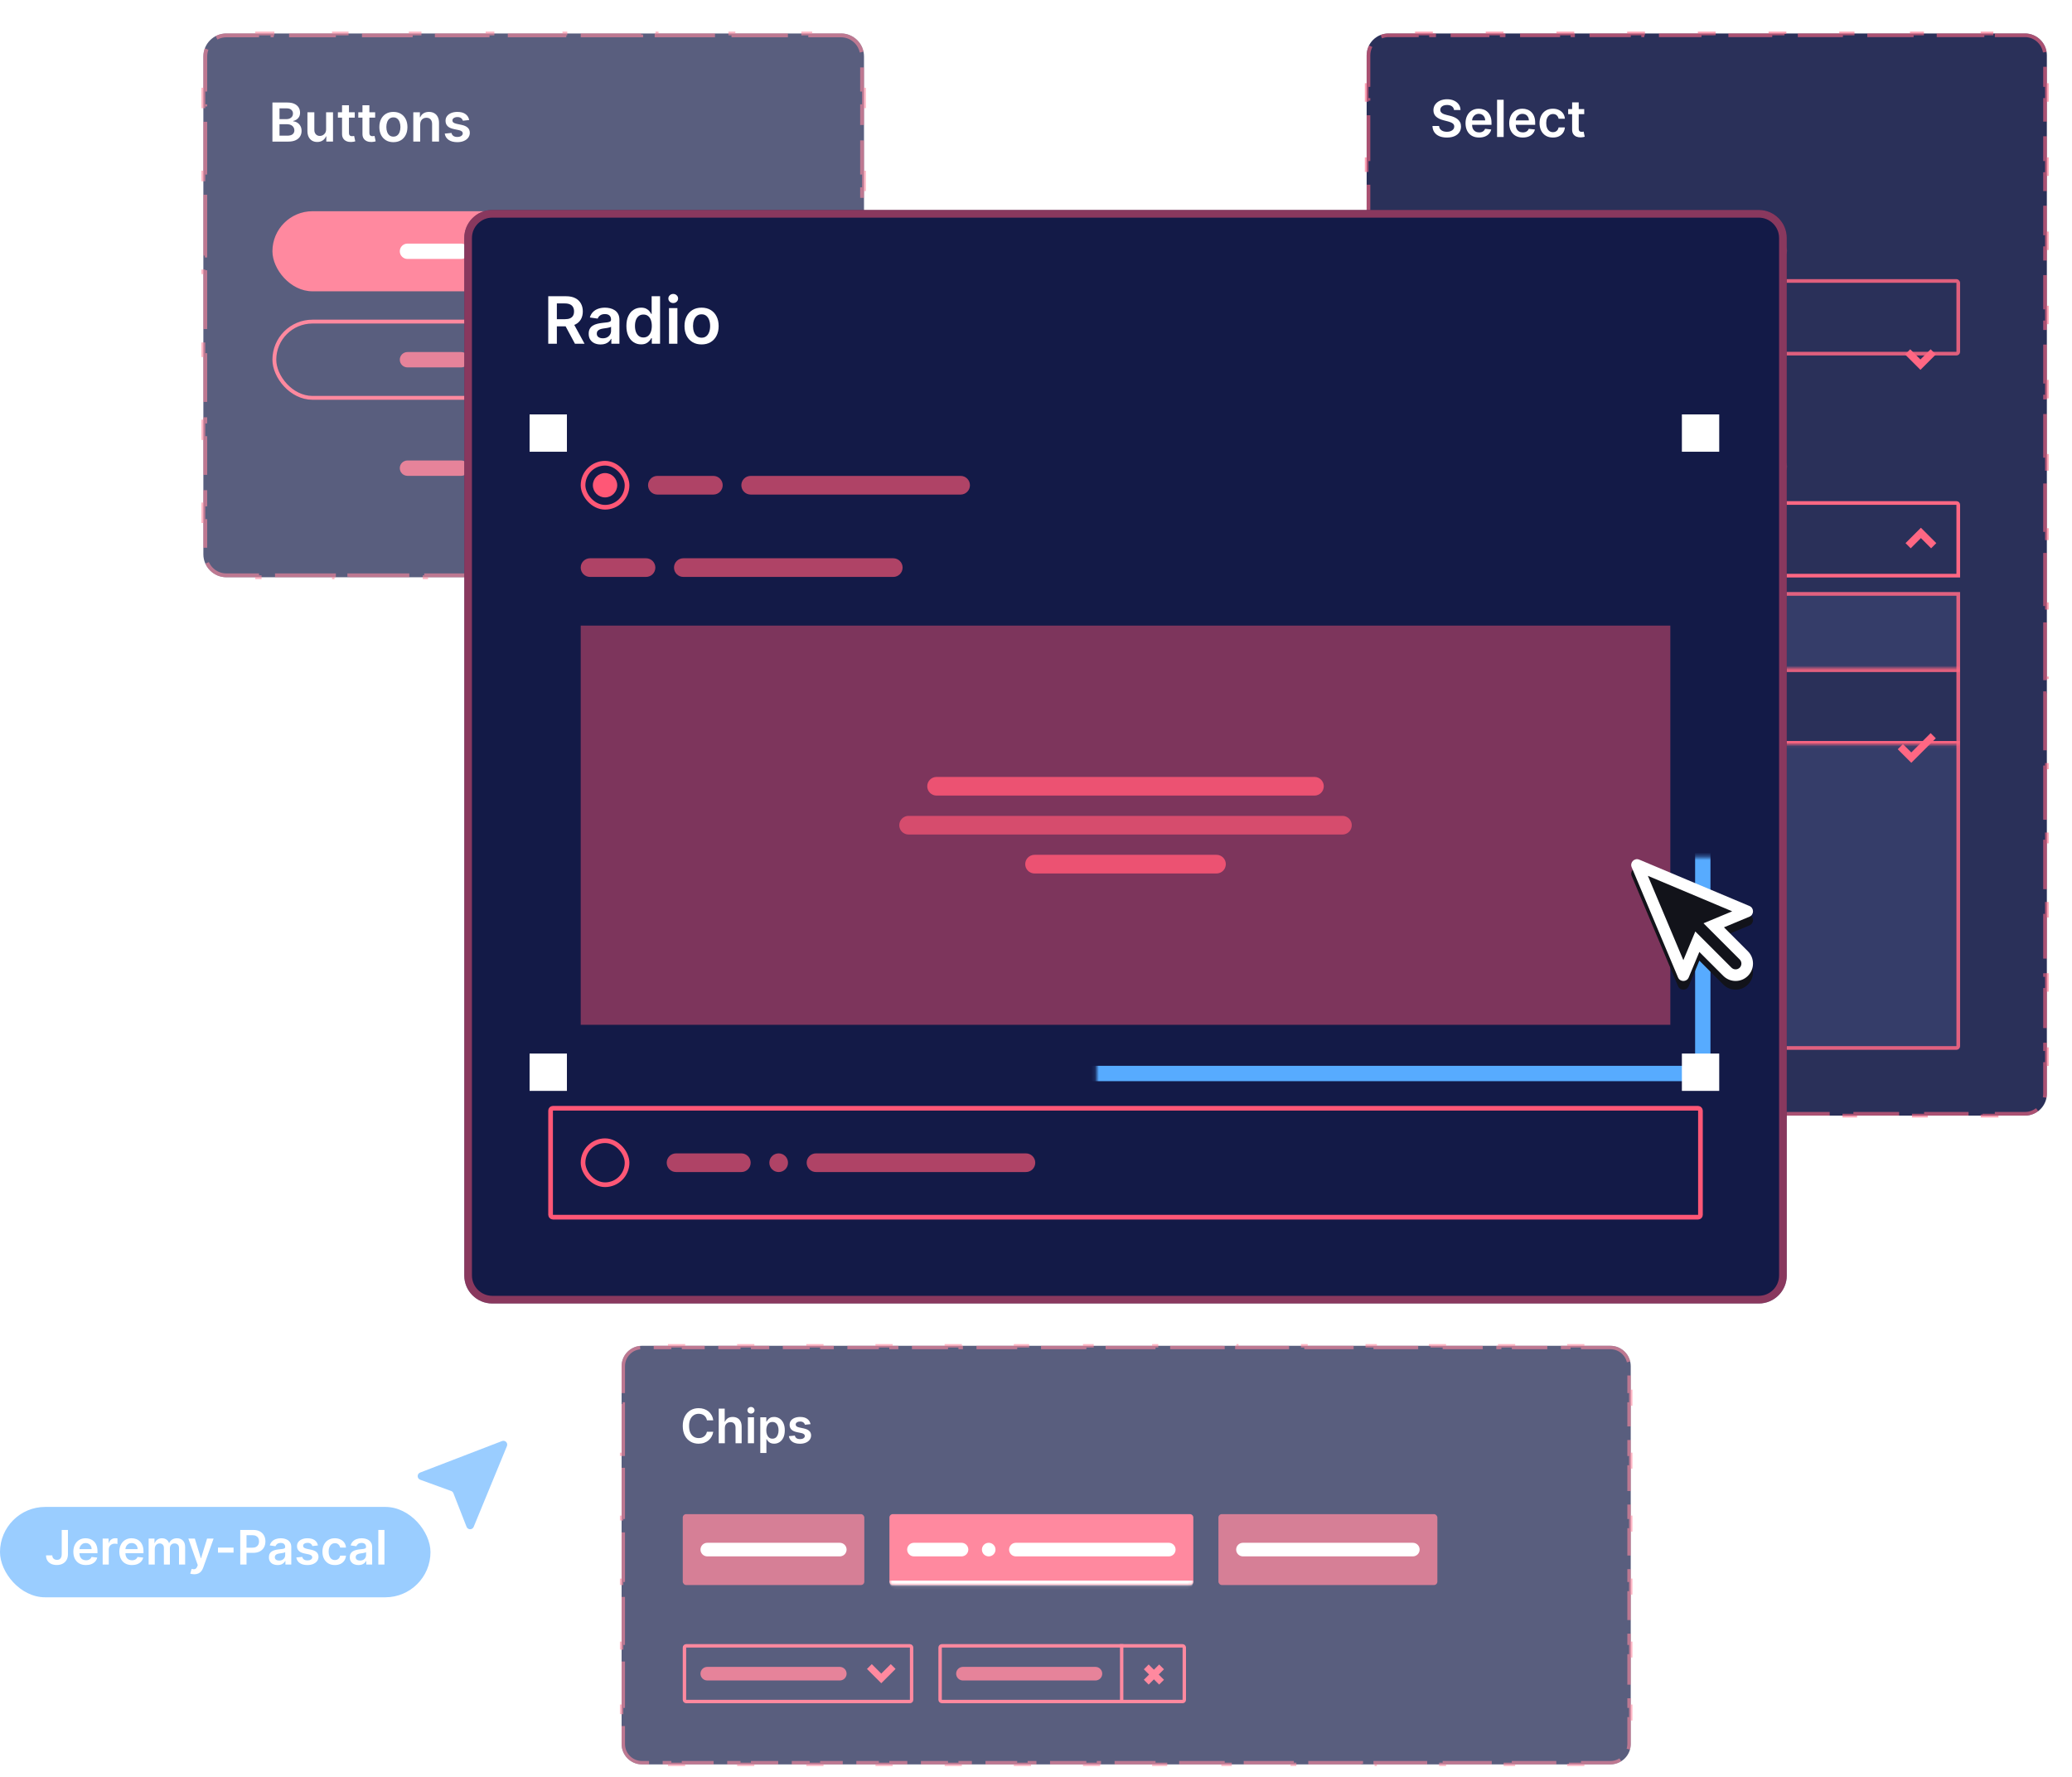<svg width="540" height="463" viewBox="0 0 540 463" fill="none" xmlns="http://www.w3.org/2000/svg">
<g opacity="0.9" filter="url(#filter0_f_1031_30769)">
<path d="M356.174 14.435C356.174 11.278 358.733 8.719 361.89 8.719H527.732C530.889 8.719 533.448 11.278 533.448 14.435V285.024C533.448 288.181 530.889 290.74 527.733 290.74H361.89C358.733 290.74 356.174 288.181 356.174 285.024V14.435Z" fill="#131A47"/>
<path d="M520.361 8.719V9.195H527.732C530.626 9.195 532.972 11.541 532.972 14.435V22.166H533.448V26.031H532.972V41.493H533.448V45.359H532.972V60.821H533.448V64.686H532.972V80.149H533.448V84.015H532.972V99.477H533.448V103.343H532.972V118.805H533.448V122.67H532.972V138.133H533.448V141.998H532.972V157.46H533.448V161.326H532.972V176.788H533.448V180.653H532.972V196.116H533.448V199.981H532.972V215.443H533.448V219.31H532.972V234.771H533.448V238.637H532.972V254.1H533.448V257.965H532.972V273.427H533.448V277.293H532.972V285.023C532.972 287.917 530.626 290.264 527.732 290.264H520.361V290.739H516.677V290.264H501.935V290.739H498.249V290.264H483.508V290.739H479.822V290.264H465.081V290.739H461.396V290.264H446.653V290.739H442.969V290.264H428.227V290.739H424.541V290.264H409.8V290.739H406.114V290.264H391.373V290.739H387.688V290.264H372.946V290.739H369.261V290.264H361.89C359.086 290.264 356.797 288.062 356.657 285.293L356.65 285.023V277.293H356.174V273.427H356.65V257.965H356.174V254.1H356.65V238.637H356.174V234.771H356.65V219.31H356.174V215.443H356.65V199.981H356.174V196.116H356.65V180.653H356.174V176.788H356.65V161.326H356.174V157.46H356.65V141.998H356.174V138.133H356.65V122.67H356.174V118.805H356.65V103.343H356.174V99.477H356.65V84.015H356.174V80.149H356.65V64.686H356.174V60.821H356.65V45.359H356.174V41.493H356.65V26.031H356.174V22.166H356.65V14.435C356.65 11.541 358.996 9.195 361.89 9.195H369.261V8.719H372.946V9.195H387.688V8.719H391.373V9.195H406.114V8.719H409.8V9.195H424.541V8.719H428.227V9.195H442.969V8.719H446.653V9.195H461.396V8.719H465.081V9.195H479.822V8.719H483.508V9.195H498.249V8.719H501.935V9.195H516.677V8.719H520.361Z" stroke="#FF5776" stroke-opacity="0.6" stroke-width="0.953" stroke-dasharray="15.24 3.81"/>
<path d="M412.876 28.427V29.753H408.694V28.427H412.876ZM409.727 26.684H411.441V33.513C411.441 33.744 411.476 33.92 411.545 34.044C411.618 34.164 411.713 34.246 411.83 34.29C411.946 34.334 412.076 34.356 412.218 34.356C412.325 34.356 412.423 34.348 412.512 34.333C412.603 34.317 412.673 34.303 412.72 34.29L413.009 35.63C412.917 35.662 412.786 35.697 412.616 35.734C412.449 35.772 412.243 35.794 412 35.801C411.571 35.813 411.184 35.749 410.84 35.606C410.496 35.461 410.223 35.237 410.02 34.934C409.822 34.631 409.724 34.252 409.727 33.797V26.684Z" fill="white"/>
<path d="M404.719 35.842C403.993 35.842 403.369 35.682 402.848 35.363C402.331 35.044 401.931 34.604 401.65 34.042C401.372 33.477 401.233 32.826 401.233 32.091C401.233 31.352 401.375 30.7 401.66 30.135C401.944 29.566 402.345 29.124 402.863 28.808C403.384 28.489 403.999 28.33 404.71 28.33C405.3 28.33 405.823 28.439 406.277 28.657C406.735 28.872 407.1 29.176 407.371 29.571C407.643 29.962 407.798 30.42 407.836 30.944H406.197C406.131 30.594 405.973 30.302 405.723 30.068C405.477 29.831 405.147 29.713 404.733 29.713C404.383 29.713 404.075 29.808 403.81 29.997C403.545 30.183 403.338 30.452 403.189 30.802C403.044 31.153 402.972 31.573 402.972 32.062C402.972 32.558 403.044 32.984 403.189 33.341C403.335 33.695 403.538 33.968 403.8 34.16C404.066 34.35 404.377 34.444 404.733 34.444C404.986 34.444 405.212 34.397 405.411 34.302C405.613 34.205 405.782 34.064 405.917 33.881C406.053 33.698 406.146 33.475 406.197 33.213H407.836C407.795 33.728 407.643 34.184 407.381 34.582C407.119 34.977 406.762 35.286 406.311 35.51C405.859 35.731 405.329 35.842 404.719 35.842Z" fill="white"/>
<path d="M396.861 35.842C396.132 35.842 395.502 35.69 394.972 35.387C394.444 35.081 394.039 34.648 393.754 34.089C393.47 33.527 393.328 32.866 393.328 32.105C393.328 31.357 393.47 30.7 393.754 30.135C394.042 29.566 394.443 29.124 394.957 28.808C395.472 28.489 396.077 28.33 396.771 28.33C397.22 28.33 397.643 28.403 398.041 28.548C398.442 28.69 398.795 28.911 399.101 29.211C399.411 29.511 399.654 29.893 399.831 30.357C400.008 30.818 400.096 31.367 400.096 32.005V32.531H394.133V31.375H398.453C398.449 31.047 398.378 30.755 398.24 30.499C398.101 30.24 397.906 30.037 397.657 29.888C397.411 29.74 397.123 29.666 396.795 29.666C396.445 29.666 396.137 29.751 395.871 29.921C395.606 30.089 395.399 30.31 395.251 30.584C395.106 30.856 395.032 31.154 395.028 31.48V32.488C395.028 32.911 395.106 33.275 395.26 33.578C395.415 33.878 395.631 34.108 395.909 34.269C396.187 34.427 396.512 34.506 396.885 34.506C397.134 34.506 397.36 34.471 397.562 34.402C397.764 34.329 397.94 34.223 398.088 34.084C398.236 33.946 398.348 33.773 398.424 33.568L400.025 33.748C399.924 34.171 399.731 34.541 399.447 34.856C399.166 35.169 398.806 35.412 398.367 35.586C397.929 35.756 397.426 35.842 396.861 35.842Z" fill="white"/>
<path d="M391.878 26V35.7H390.163V26H391.878Z" fill="white"/>
<path d="M385.478 35.842C384.748 35.842 384.118 35.69 383.588 35.387C383.06 35.081 382.655 34.648 382.371 34.089C382.086 33.527 381.944 32.866 381.944 32.105C381.944 31.357 382.086 30.7 382.371 30.135C382.658 29.566 383.059 29.124 383.574 28.808C384.088 28.489 384.693 28.33 385.388 28.33C385.836 28.33 386.259 28.403 386.657 28.548C387.058 28.69 387.411 28.911 387.718 29.211C388.027 29.511 388.27 29.893 388.447 30.357C388.624 30.818 388.712 31.367 388.712 32.005V32.531H382.749V31.375H387.069C387.066 31.047 386.995 30.755 386.856 30.499C386.717 30.24 386.523 30.037 386.273 29.888C386.027 29.74 385.74 29.666 385.411 29.666C385.061 29.666 384.753 29.751 384.488 29.921C384.222 30.089 384.016 30.31 383.867 30.584C383.722 30.856 383.648 31.154 383.645 31.48V32.488C383.645 32.911 383.722 33.275 383.877 33.578C384.031 33.878 384.248 34.108 384.526 34.269C384.803 34.427 385.129 34.506 385.501 34.506C385.751 34.506 385.976 34.471 386.178 34.402C386.381 34.329 386.556 34.223 386.704 34.084C386.853 33.946 386.965 33.773 387.04 33.568L388.641 33.748C388.54 34.171 388.348 34.541 388.063 34.856C387.782 35.169 387.422 35.412 386.984 35.586C386.545 35.756 386.043 35.842 385.478 35.842Z" fill="white"/>
<path d="M378.943 28.666C378.899 28.253 378.713 27.931 378.384 27.7C378.059 27.47 377.636 27.354 377.115 27.354C376.749 27.354 376.435 27.41 376.172 27.52C375.91 27.631 375.71 27.781 375.571 27.97C375.432 28.16 375.361 28.376 375.358 28.619C375.358 28.821 375.404 28.996 375.495 29.145C375.59 29.293 375.718 29.419 375.879 29.523C376.04 29.625 376.218 29.71 376.414 29.779C376.61 29.849 376.807 29.907 377.006 29.954L377.915 30.182C378.282 30.267 378.634 30.382 378.972 30.528C379.313 30.673 379.617 30.856 379.886 31.077C380.157 31.298 380.372 31.565 380.53 31.877C380.688 32.19 380.767 32.556 380.767 32.976C380.767 33.544 380.621 34.045 380.331 34.477C380.04 34.907 379.62 35.243 379.071 35.486C378.525 35.726 377.863 35.846 377.087 35.846C376.332 35.846 375.677 35.729 375.121 35.496C374.568 35.262 374.136 34.921 373.823 34.473C373.514 34.024 373.347 33.478 373.321 32.834H375.05C375.075 33.172 375.179 33.453 375.363 33.677C375.546 33.901 375.784 34.069 376.078 34.179C376.375 34.29 376.706 34.345 377.072 34.345C377.454 34.345 377.789 34.288 378.076 34.174C378.367 34.058 378.594 33.897 378.758 33.691C378.923 33.483 379.006 33.24 379.009 32.962C379.006 32.709 378.932 32.501 378.787 32.337C378.642 32.169 378.438 32.031 378.176 31.92C377.917 31.806 377.614 31.705 377.267 31.617L376.163 31.333C375.364 31.128 374.733 30.817 374.269 30.4C373.808 29.98 373.577 29.422 373.577 28.728C373.577 28.156 373.732 27.656 374.041 27.227C374.354 26.797 374.778 26.464 375.315 26.227C375.852 25.987 376.46 25.867 377.139 25.867C377.827 25.867 378.43 25.987 378.948 26.227C379.469 26.464 379.878 26.794 380.175 27.217C380.471 27.637 380.624 28.12 380.634 28.666H378.943Z" fill="white"/>
<g opacity="0.78">
<path d="M373.321 57.755C373.321 56.703 374.174 55.85 375.227 55.85H388.564C389.616 55.85 390.469 56.703 390.469 57.755C390.469 58.807 389.616 59.66 388.564 59.66H375.227C374.174 59.66 373.321 58.807 373.321 57.755Z" fill="#FF5776" fill-opacity="0.85"/>
<path d="M394.279 57.755C394.279 56.703 395.132 55.85 396.185 55.85H439.054C440.106 55.85 440.959 56.703 440.959 57.755C440.959 58.807 440.106 59.66 439.054 59.66H396.185C395.132 59.66 394.279 58.807 394.279 57.755Z" fill="#FF5776" fill-opacity="0.85"/>
<path opacity="0.8" d="M373.321 65.376C373.321 64.324 374.174 63.471 375.227 63.471H463.822C464.875 63.471 465.728 64.324 465.728 65.376C465.728 66.428 464.875 67.281 463.822 67.281H375.227C374.174 67.281 373.321 66.428 373.321 65.376Z" fill="#FF5776" fill-opacity="0.85"/>
</g>
<g clip-path="url(#clip0_1031_30769)">
<rect x="373.798" y="73.226" width="136.559" height="18.929" stroke="#FF5776" stroke-opacity="0.85" stroke-width="0.953"/>
<path d="M384.753 82.69C384.753 81.638 385.606 80.785 386.658 80.785H423.811C424.864 80.785 425.717 81.638 425.717 82.69C425.717 83.743 424.864 84.596 423.811 84.596H386.658C385.606 84.596 384.753 83.743 384.753 82.69Z" fill="#FF5776" fill-opacity="0.85"/>
</g>
<g opacity="0.78">
<path d="M373.321 113.96C373.321 112.908 374.174 112.055 375.227 112.055H388.564C389.616 112.055 390.469 112.908 390.469 113.96C390.469 115.012 389.616 115.865 388.564 115.865H375.227C374.174 115.865 373.321 115.012 373.321 113.96Z" fill="#FF5776" fill-opacity="0.85"/>
<path d="M394.279 113.96C394.279 112.908 395.132 112.055 396.185 112.055H439.054C440.106 112.055 440.959 112.908 440.959 113.96C440.959 115.012 440.106 115.865 439.054 115.865H396.185C395.132 115.865 394.279 115.012 394.279 113.96Z" fill="#FF5776" fill-opacity="0.85"/>
<path opacity="0.8" d="M373.321 121.581C373.321 120.529 374.174 119.676 375.227 119.676H463.822C464.875 119.676 465.728 120.529 465.728 121.581C465.728 122.633 464.875 123.486 463.822 123.486H375.227C374.174 123.486 373.321 122.633 373.321 121.581Z" fill="#FF5776" fill-opacity="0.85"/>
</g>
<g clip-path="url(#clip1_1031_30769)">
<path d="M374.274 131.088H509.881C510.144 131.088 510.357 131.301 510.357 131.564V150.017H373.798V131.564C373.798 131.301 374.011 131.088 374.274 131.088Z" stroke="#FF5776" stroke-width="0.953"/>
<path d="M378.292 140.552C378.292 139.5 379.145 138.646 380.197 138.646H417.35C418.403 138.646 419.256 139.5 419.256 140.552C419.256 141.604 418.403 142.457 417.35 142.457H380.197C379.145 142.457 378.292 141.604 378.292 140.552Z" fill="#FF5776" fill-opacity="0.85"/>
<path d="M496.616 141.545L500.624 137.537L504.632 141.545L503.284 142.893L500.624 140.232L497.963 142.893L496.616 141.545Z" fill="#FF5776"/>
<g clip-path="url(#clip2_1031_30769)">
<path d="M373.321 154.303H510.833V272.638C510.833 273.164 510.407 273.59 509.881 273.59H374.274C373.748 273.59 373.321 273.164 373.321 272.638V154.303Z" fill="#1F2859"/>
<path d="M378.292 164.243C378.292 163.191 379.145 162.338 380.197 162.338H417.35C418.403 162.338 419.256 163.191 419.256 164.243C419.256 165.295 418.403 166.148 417.35 166.148H380.197C379.145 166.148 378.292 165.295 378.292 164.243Z" fill="#FF5776" fill-opacity="0.85"/>
<path d="M420.912 164.243C420.912 163.191 421.765 162.338 422.817 162.338C423.87 162.338 424.723 163.191 424.723 164.243C424.723 165.295 423.87 166.148 422.817 166.148C421.765 166.148 420.912 165.295 420.912 164.243Z" fill="#FF5776" fill-opacity="0.85"/>
<mask id="path-26-inside-1_1031_30769" fill="white">
<path d="M373.321 174.184H510.833V194.065H373.321V174.184Z"/>
</mask>
<path d="M373.321 174.184H510.833V194.065H373.321V174.184Z" fill="#131A47"/>
<path d="M373.321 174.184V175.136H510.833V174.184V173.231H373.321V174.184ZM510.833 194.065V193.112H373.321V194.065V195.017H510.833V194.065Z" fill="#FF5776" mask="url(#path-26-inside-1_1031_30769)"/>
<path d="M378.292 184.124C378.292 182.545 379.572 181.266 381.15 181.266H402.108C403.686 181.266 404.966 182.545 404.966 184.124C404.966 185.702 403.686 186.981 402.108 186.981H381.15C379.572 186.981 378.292 185.702 378.292 184.124Z" fill="#FF5776" fill-opacity="0.85"/>
<path d="M406.623 184.124C406.623 183.072 407.476 182.219 408.528 182.219C409.581 182.219 410.434 183.072 410.434 184.124C410.434 185.176 409.581 186.029 408.528 186.029C407.476 186.029 406.623 185.176 406.623 184.124Z" fill="#FF5776" fill-opacity="0.85"/>
<path d="M378.292 204.005C378.292 202.953 379.145 202.1 380.197 202.1H392.582C393.634 202.1 394.487 202.953 394.487 204.005C394.487 205.057 393.634 205.91 392.582 205.91H380.197C379.145 205.91 378.292 205.057 378.292 204.005Z" fill="#FF5776" fill-opacity="0.85"/>
<path d="M396.144 204.005C396.144 202.953 396.997 202.1 398.049 202.1H400.907C401.959 202.1 402.812 202.953 402.812 204.005C402.812 205.057 401.959 205.91 400.907 205.91H398.049C396.997 205.91 396.144 205.057 396.144 204.005Z" fill="#FF5776" fill-opacity="0.85"/>
<path d="M404.469 204.005C404.469 202.953 405.322 202.1 406.374 202.1C407.426 202.1 408.279 202.953 408.279 204.005C408.279 205.057 407.426 205.91 406.374 205.91C405.322 205.91 404.469 205.057 404.469 204.005Z" fill="#FF5776" fill-opacity="0.85"/>
<path d="M378.292 223.888C378.292 222.835 379.145 221.982 380.197 221.982H392.582C393.634 221.982 394.487 222.835 394.487 223.888C394.487 224.94 393.634 225.793 392.582 225.793H380.197C379.145 225.793 378.292 224.94 378.292 223.888Z" fill="#FF5776" fill-opacity="0.85"/>
<path d="M396.144 223.888C396.144 222.835 396.997 221.982 398.049 221.982C399.101 221.982 399.954 222.835 399.954 223.888C399.954 224.94 399.101 225.793 398.049 225.793C396.997 225.793 396.144 224.94 396.144 223.888Z" fill="#FF5776" fill-opacity="0.85"/>
<path d="M378.292 243.769C378.292 242.716 379.145 241.863 380.197 241.863H392.582C393.634 241.863 394.487 242.716 394.487 243.769C394.487 244.821 393.634 245.674 392.582 245.674H380.197C379.145 245.674 378.292 244.821 378.292 243.769Z" fill="#FF5776" fill-opacity="0.85"/>
<path d="M396.144 243.769C396.144 242.716 396.997 241.863 398.049 241.863H400.907C401.959 241.863 402.812 242.716 402.812 243.769C402.812 244.821 401.959 245.674 400.907 245.674H398.049C396.997 245.674 396.144 244.821 396.144 243.769Z" fill="#FF5776" fill-opacity="0.85"/>
<path d="M404.469 243.769C404.469 242.716 405.322 241.863 406.374 241.863C407.426 241.863 408.279 242.716 408.279 243.769C408.279 244.821 407.426 245.674 406.374 245.674C405.322 245.674 404.469 244.821 404.469 243.769Z" fill="#FF5776" fill-opacity="0.85"/>
<path d="M378.292 263.649C378.292 262.597 379.145 261.744 380.197 261.744H398.298C399.35 261.744 400.203 262.597 400.203 263.649C400.203 264.702 399.35 265.555 398.298 265.555H380.197C379.145 265.555 378.292 264.702 378.292 263.649Z" fill="#FF5776" fill-opacity="0.85"/>
<path d="M401.859 263.649C401.859 262.597 402.712 261.744 403.765 261.744H406.623C407.675 261.744 408.528 262.597 408.528 263.649C408.528 264.702 407.675 265.555 406.623 265.555H403.765C402.712 265.555 401.859 264.702 401.859 263.649Z" fill="#FF5776" fill-opacity="0.85"/>
<path d="M410.185 263.649C410.185 262.597 411.038 261.744 412.09 261.744C413.142 261.744 413.995 262.597 413.995 263.649C413.995 264.702 413.142 265.555 412.09 265.555C411.038 265.555 410.185 264.702 410.185 263.649Z" fill="#FF5776" fill-opacity="0.85"/>
</g>
<path d="M510.357 154.779V272.638C510.357 272.901 510.144 273.114 509.881 273.114H374.274C374.011 273.114 373.798 272.901 373.798 272.638V154.779H510.357Z" stroke="#FF5776" stroke-opacity="0.85" stroke-width="0.953"/>
</g>
<path d="M504.507 192.404L498.118 198.794L494.586 195.262L495.934 193.915L498.117 196.099L503.16 191.057L504.507 192.404Z" fill="#FF5776"/>
<path d="M423.812 146.002L423.812 156.481L421.905 156.481L421.905 146.002L423.812 146.002Z" fill="#FF5776"/>
<path d="M504.507 92.375L500.499 96.383L496.491 92.375L497.839 91.027L500.499 93.688L503.16 91.027L504.507 92.375Z" fill="#FF5776"/>
</g>
<g opacity="0.7" filter="url(#filter1_f_1031_30769)">
<path d="M53 14.719C53 11.405 55.686 8.719 59 8.719H219.174C222.488 8.719 225.174 11.405 225.174 14.719V144.44C225.174 147.754 222.488 150.44 219.174 150.44H59C55.686 150.44 53 147.754 53 144.44V14.719Z" fill="#131A47"/>
<path d="M211.165 8.719V9.219H219.174C222.211 9.219 224.674 11.681 224.674 14.719V23.367H225.174V27.69H224.674V44.987H225.174V49.312H224.674V66.607H225.174V70.932H224.674V88.228H225.174V92.552H224.674V109.848H225.174V114.172H224.674V131.468H225.174V135.792H224.674V144.44C224.674 147.478 222.211 149.94 219.174 149.94H211.165V150.44H207.161V149.94H191.144V150.44H187.139V149.94H171.122V150.44H167.117V149.94H151.1V150.44H147.096V149.94H131.078V150.44H127.074V149.94H111.057V150.44H107.052V149.94H91.035V150.44H87.03V149.94H71.013V150.44H67.009V149.94H59C56.057 149.94 53.654 147.63 53.507 144.724L53.5 144.44V135.792H53V131.468H53.5V114.172H53V109.848H53.5V92.552H53V88.228H53.5V70.932H53V66.607H53.5V49.312H53V44.987H53.5V27.69H53V23.367H53.5V14.719C53.5 11.681 55.962 9.219 59 9.219H67.009V8.719H71.013V9.219H87.03V8.719H91.035V9.219H107.052V8.719H111.057V9.219H127.074V8.719H131.078V9.219H147.096V8.719H151.1V9.219H167.117V8.719H171.122V9.219H187.139V8.719H191.144V9.219H207.161V8.719H211.165Z" stroke="#FF5776" stroke-opacity="0.6" stroke-dasharray="16 4"/>
<path d="M122.279 31.282L120.638 31.461C120.592 31.295 120.511 31.139 120.395 30.994C120.282 30.848 120.129 30.73 119.937 30.641C119.745 30.551 119.51 30.506 119.231 30.506C118.857 30.506 118.542 30.588 118.287 30.75C118.035 30.912 117.91 31.123 117.914 31.381C117.91 31.604 117.992 31.784 118.157 31.923C118.326 32.062 118.605 32.177 118.993 32.266L120.295 32.545C121.018 32.7 121.555 32.947 121.906 33.285C122.261 33.624 122.44 34.066 122.443 34.613C122.44 35.093 122.299 35.518 122.02 35.886C121.745 36.25 121.362 36.535 120.872 36.741C120.381 36.946 119.818 37.049 119.182 37.049C118.247 37.049 117.495 36.853 116.924 36.462C116.354 36.068 116.015 35.519 115.905 34.817L117.66 34.648C117.74 34.992 117.909 35.253 118.167 35.428C118.426 35.604 118.762 35.692 119.177 35.692C119.604 35.692 119.947 35.604 120.206 35.428C120.468 35.253 120.598 35.035 120.598 34.777C120.598 34.558 120.514 34.378 120.345 34.235C120.179 34.093 119.921 33.983 119.569 33.907L118.267 33.633C117.534 33.481 116.992 33.224 116.641 32.863C116.29 32.498 116.116 32.038 116.119 31.481C116.116 31.01 116.243 30.602 116.502 30.258C116.764 29.91 117.127 29.641 117.591 29.452C118.058 29.26 118.597 29.164 119.206 29.164C120.101 29.164 120.806 29.355 121.319 29.736C121.836 30.117 122.156 30.632 122.279 31.282Z" fill="white"/>
<path d="M109.512 32.425V36.9H107.712V29.264H109.432V30.561H109.522C109.697 30.134 109.977 29.794 110.362 29.542C110.75 29.29 111.228 29.164 111.799 29.164C112.326 29.164 112.785 29.277 113.176 29.502C113.57 29.727 113.875 30.054 114.09 30.482C114.309 30.909 114.417 31.428 114.414 32.038V36.9H112.614V32.316C112.614 31.806 112.481 31.406 112.216 31.118C111.954 30.829 111.591 30.685 111.127 30.685C110.813 30.685 110.532 30.755 110.287 30.894C110.045 31.03 109.855 31.227 109.715 31.486C109.58 31.744 109.512 32.057 109.512 32.425Z" fill="white"/>
<path d="M102.525 37.049C101.78 37.049 101.133 36.885 100.586 36.557C100.04 36.229 99.615 35.77 99.314 35.18C99.015 34.59 98.866 33.9 98.866 33.111C98.866 32.323 99.015 31.632 99.314 31.038C99.615 30.445 100.04 29.984 100.586 29.656C101.133 29.328 101.78 29.164 102.525 29.164C103.271 29.164 103.917 29.328 104.464 29.656C105.011 29.984 105.434 30.445 105.732 31.038C106.034 31.632 106.184 32.323 106.184 33.111C106.184 33.9 106.034 34.59 105.732 35.18C105.434 35.77 105.011 36.229 104.464 36.557C103.917 36.885 103.271 37.049 102.525 37.049ZM102.535 35.607C102.94 35.607 103.278 35.496 103.549 35.274C103.821 35.049 104.023 34.747 104.156 34.369C104.292 33.992 104.36 33.571 104.36 33.106C104.36 32.639 104.292 32.217 104.156 31.839C104.023 31.458 103.821 31.154 103.549 30.929C103.278 30.704 102.94 30.591 102.535 30.591C102.121 30.591 101.776 30.704 101.501 30.929C101.229 31.154 101.026 31.458 100.89 31.839C100.757 32.217 100.691 32.639 100.691 33.106C100.691 33.571 100.757 33.992 100.89 34.369C101.026 34.747 101.229 35.049 101.501 35.274C101.776 35.496 102.121 35.607 102.535 35.607Z" fill="white"/>
<path d="M97.771 29.263V30.655H93.381V29.263H97.771ZM94.465 27.434H96.264V34.603C96.264 34.845 96.301 35.03 96.374 35.159C96.45 35.285 96.549 35.372 96.672 35.418C96.795 35.464 96.931 35.488 97.08 35.488C97.192 35.488 97.295 35.479 97.388 35.463C97.484 35.446 97.557 35.431 97.607 35.418L97.91 36.825C97.814 36.858 97.676 36.895 97.497 36.934C97.322 36.974 97.106 36.997 96.851 37.004C96.4 37.017 95.994 36.949 95.633 36.8C95.272 36.648 94.985 36.412 94.773 36.094C94.564 35.776 94.461 35.378 94.465 34.901V27.434Z" fill="white"/>
<path d="M92.452 29.263V30.655H88.062V29.263H92.452ZM89.146 27.434H90.946V34.603C90.946 34.845 90.983 35.03 91.055 35.159C91.132 35.285 91.231 35.372 91.354 35.418C91.476 35.464 91.612 35.488 91.761 35.488C91.874 35.488 91.977 35.479 92.07 35.463C92.166 35.446 92.239 35.431 92.288 35.418L92.592 36.825C92.496 36.858 92.358 36.895 92.179 36.934C92.003 36.974 91.788 36.997 91.533 37.004C91.082 37.017 90.676 36.949 90.315 36.8C89.953 36.648 89.667 36.412 89.454 36.094C89.246 35.776 89.143 35.378 89.146 34.901V27.434Z" fill="white"/>
<path d="M84.989 33.688V29.264H86.789V36.9H85.044V35.543H84.964C84.792 35.97 84.509 36.32 84.114 36.592C83.723 36.864 83.241 36.999 82.668 36.999C82.167 36.999 81.725 36.888 81.34 36.666C80.959 36.441 80.661 36.114 80.445 35.687C80.23 35.256 80.122 34.736 80.122 34.126V29.264H81.922V33.847C81.922 34.331 82.054 34.716 82.32 35.001C82.585 35.286 82.933 35.428 83.364 35.428C83.629 35.428 83.886 35.364 84.134 35.235C84.383 35.105 84.587 34.913 84.746 34.658C84.908 34.399 84.989 34.076 84.989 33.688Z" fill="white"/>
<path d="M71 36.901V26.719H74.898C75.633 26.719 76.245 26.835 76.732 27.067C77.223 27.296 77.589 27.609 77.831 28.006C78.076 28.404 78.199 28.855 78.199 29.359C78.199 29.773 78.119 30.128 77.96 30.423C77.801 30.714 77.587 30.951 77.319 31.134C77.05 31.316 76.751 31.447 76.419 31.526V31.626C76.78 31.646 77.127 31.757 77.458 31.959C77.793 32.158 78.066 32.439 78.278 32.804C78.49 33.169 78.597 33.609 78.597 34.126C78.597 34.653 78.469 35.127 78.214 35.548C77.959 35.966 77.574 36.296 77.06 36.538C76.547 36.78 75.9 36.901 75.121 36.901H71ZM72.844 35.359H74.828C75.498 35.359 75.98 35.232 76.275 34.977C76.573 34.718 76.722 34.387 76.722 33.982C76.722 33.681 76.648 33.409 76.499 33.167C76.349 32.922 76.137 32.729 75.862 32.59C75.587 32.448 75.259 32.376 74.878 32.376H72.844V35.359ZM72.844 31.049H74.669C74.987 31.049 75.274 30.991 75.529 30.875C75.784 30.756 75.985 30.588 76.131 30.373C76.28 30.154 76.354 29.896 76.354 29.597C76.354 29.203 76.215 28.878 75.937 28.623C75.662 28.368 75.252 28.24 74.709 28.24H72.844V31.049Z" fill="white"/>
<rect x="71" y="55.049" width="137.391" height="20.87" rx="10.435" fill="#FF5776"/>
<path d="M104.195 65.484C104.195 64.38 105.091 63.484 106.195 63.484H120.195C121.3 63.484 122.195 64.38 122.195 65.484C122.195 66.589 121.3 67.484 120.195 67.484H106.195C105.091 67.484 104.195 66.589 104.195 65.484Z" fill="white"/>
<path d="M126.195 65.484C126.195 64.38 127.091 63.484 128.195 63.484H173.195C174.3 63.484 175.195 64.38 175.195 65.484C175.195 66.589 174.3 67.484 173.195 67.484H128.195C127.091 67.484 126.195 66.589 126.195 65.484Z" fill="white"/>
<rect x="71.5" y="83.811" width="136.391" height="19.87" rx="9.935" stroke="#FF5776"/>
<path d="M104.195 93.746C104.195 92.641 105.091 91.746 106.195 91.746H120.195C121.3 91.746 122.195 92.641 122.195 93.746C122.195 94.851 121.3 95.746 120.195 95.746H106.195C105.091 95.746 104.195 94.851 104.195 93.746Z" fill="#FF5776" fill-opacity="0.85"/>
<path d="M126.195 93.746C126.195 92.641 127.091 91.746 128.195 91.746H173.195C174.3 91.746 175.195 92.641 175.195 93.746C175.195 94.851 174.3 95.746 173.195 95.746H128.195C127.091 95.746 126.195 94.851 126.195 93.746Z" fill="#FF5776" fill-opacity="0.85"/>
<path d="M104.195 122.006C104.195 120.901 105.091 120.006 106.195 120.006H120.195C121.3 120.006 122.195 120.901 122.195 122.006C122.195 123.11 121.3 124.006 120.195 124.006H106.195C105.091 124.006 104.195 123.11 104.195 122.006Z" fill="#FF5776" fill-opacity="0.85"/>
<path d="M126.195 122.006C126.195 120.901 127.091 120.006 128.195 120.006H173.195C174.3 120.006 175.195 120.901 175.195 122.006C175.195 123.11 174.3 124.006 173.195 124.006H128.195C127.091 124.006 126.195 123.11 126.195 122.006Z" fill="#FF5776" fill-opacity="0.85"/>
</g>
<g opacity="0.7" filter="url(#filter2_f_1031_30769)">
<path d="M162 356.044C162 353.109 164.379 350.73 167.313 350.73H419.687C422.621 350.73 425 353.109 425 356.044V454.504C425 457.439 422.621 459.817 419.687 459.817H167.313C164.379 459.817 162 457.439 162 454.504V356.044Z" fill="#131A47"/>
<path d="M412.477 350.73V351.173H419.687C422.376 351.173 424.558 353.354 424.558 356.044V362.607H425V365.89H424.558V379.018H425V382.3H424.558V395.428H425V398.71H424.558V411.838H425V415.12H424.558V428.248H425V431.53H424.558V444.658H425V447.94H424.558V454.504C424.558 457.194 422.376 459.375 419.687 459.375H412.477V459.817H408.871V459.375H394.449V459.817H390.844V459.375H376.423V459.817H372.817V459.375H358.396V459.817H354.791V459.375H340.369V459.817H336.764V459.375H322.343V459.817H318.737V459.375H304.316V459.817H300.711V459.375H286.289V459.817H282.684V459.375H268.263V459.817H264.657V459.375H250.236V459.817H246.631V459.375H232.209V459.817H228.604V459.375H214.183V459.817H210.577V459.375H196.156V459.817H192.551V459.375H178.129V459.817H174.523V459.375H167.313C164.624 459.375 162.442 457.194 162.442 454.504V447.94H162V444.658H162.442V431.53H162V428.248H162.442V415.12H162V411.838H162.442V398.71H162V395.428H162.442V382.3H162V379.018H162.442V365.89H162V362.607H162.442V356.044C162.442 353.354 164.624 351.173 167.313 351.173H174.523V350.73H178.129V351.173H192.551V350.73H196.156V351.173H210.577V350.73H214.183V351.173H228.604V350.73H232.209V351.173H246.631V350.73H250.236V351.173H264.657V350.73H268.263V351.173H282.684V350.73H286.289V351.173H300.711V350.73H304.316V351.173H318.737V350.73H322.343V351.173H336.764V350.73H340.369V351.173H354.791V350.73H358.396V351.173H372.817V350.73H376.423V351.173H390.844V350.73H394.449V351.173H408.871V350.73H412.477Z" stroke="#FF5776" stroke-opacity="0.6" stroke-width="0.886" stroke-dasharray="14.17 3.54"/>
<path d="M211.24 371.147L209.787 371.305C209.746 371.159 209.674 371.021 209.571 370.892C209.471 370.762 209.336 370.658 209.166 370.579C208.996 370.5 208.787 370.46 208.541 370.46C208.209 370.46 207.93 370.532 207.704 370.676C207.481 370.82 207.371 371.006 207.374 371.235C207.371 371.432 207.443 371.592 207.59 371.715C207.74 371.838 207.986 371.939 208.33 372.019L209.483 372.265C210.123 372.403 210.598 372.622 210.909 372.921C211.224 373.22 211.382 373.612 211.385 374.097C211.382 374.522 211.257 374.898 211.011 375.224C210.767 375.546 210.428 375.799 209.994 375.981C209.559 376.163 209.06 376.254 208.497 376.254C207.669 376.254 207.003 376.081 206.498 375.734C205.993 375.385 205.693 374.899 205.596 374.277L207.15 374.127C207.22 374.433 207.37 374.663 207.599 374.819C207.828 374.974 208.126 375.052 208.493 375.052C208.871 375.052 209.175 374.974 209.404 374.819C209.636 374.663 209.752 374.471 209.752 374.242C209.752 374.048 209.677 373.888 209.527 373.762C209.38 373.636 209.151 373.539 208.84 373.471L207.687 373.229C207.038 373.094 206.558 372.867 206.247 372.547C205.936 372.224 205.782 371.816 205.785 371.323C205.782 370.906 205.895 370.545 206.124 370.24C206.356 369.932 206.677 369.694 207.088 369.527C207.502 369.357 207.979 369.271 208.519 369.271C209.311 369.271 209.935 369.44 210.39 369.778C210.848 370.115 211.131 370.572 211.24 371.147Z" fill="white"/>
<path d="M198.146 378.658V369.36H199.714V370.478H199.806C199.888 370.313 200.004 370.139 200.154 369.954C200.304 369.766 200.506 369.606 200.762 369.474C201.017 369.339 201.343 369.271 201.739 369.271C202.261 369.271 202.732 369.405 203.152 369.672C203.575 369.936 203.909 370.328 204.156 370.848C204.405 371.364 204.53 371.998 204.53 372.749C204.53 373.492 204.408 374.123 204.165 374.642C203.921 375.162 203.589 375.558 203.17 375.831C202.75 376.104 202.275 376.241 201.743 376.241C201.356 376.241 201.034 376.176 200.779 376.047C200.524 375.918 200.318 375.762 200.163 375.58C200.01 375.395 199.891 375.221 199.806 375.056H199.74V378.658H198.146ZM199.709 372.741C199.709 373.178 199.771 373.561 199.894 373.89C200.02 374.218 200.201 374.475 200.436 374.66C200.673 374.842 200.961 374.933 201.299 374.933C201.651 374.933 201.946 374.839 202.184 374.651C202.421 374.461 202.6 374.201 202.721 373.872C202.844 373.54 202.906 373.163 202.906 372.741C202.906 372.321 202.845 371.948 202.725 371.622C202.605 371.297 202.426 371.041 202.188 370.856C201.95 370.671 201.654 370.579 201.299 370.579C200.958 370.579 200.669 370.669 200.431 370.848C200.194 371.027 200.013 371.278 199.89 371.6C199.77 371.923 199.709 372.303 199.709 372.741Z" fill="white"/>
<path d="M194.914 376.122V369.36H196.508V376.122H194.914ZM195.716 368.4C195.463 368.4 195.246 368.316 195.064 368.149C194.882 367.979 194.791 367.775 194.791 367.537C194.791 367.297 194.882 367.093 195.064 366.925C195.246 366.755 195.463 366.67 195.716 366.67C195.971 366.67 196.188 366.755 196.367 366.925C196.549 367.093 196.64 367.297 196.64 367.537C196.64 367.775 196.549 367.979 196.367 368.149C196.188 368.316 195.971 368.4 195.716 368.4Z" fill="white"/>
<path d="M188.905 372.159V376.122H187.312V367.105H188.87V370.509H188.949C189.108 370.127 189.353 369.826 189.684 369.606C190.019 369.383 190.445 369.271 190.961 369.271C191.431 369.271 191.84 369.37 192.189 369.566C192.539 369.763 192.809 370.051 192.999 370.429C193.193 370.808 193.29 371.27 193.29 371.816V376.122H191.696V372.063C191.696 371.608 191.579 371.254 191.344 371.002C191.112 370.746 190.787 370.619 190.367 370.619C190.085 370.619 189.833 370.68 189.61 370.804C189.389 370.924 189.216 371.098 189.09 371.327C188.967 371.556 188.905 371.834 188.905 372.159Z" fill="white"/>
<path d="M185.886 370.148H184.239C184.192 369.878 184.106 369.639 183.98 369.43C183.853 369.219 183.696 369.04 183.509 368.893C183.321 368.746 183.106 368.636 182.866 368.563C182.628 368.487 182.371 368.448 182.095 368.448C181.605 368.448 181.171 368.572 180.792 368.818C180.414 369.062 180.117 369.42 179.903 369.892C179.689 370.362 179.582 370.936 179.582 371.614C179.582 372.304 179.689 372.885 179.903 373.357C180.12 373.827 180.417 374.182 180.792 374.423C181.171 374.66 181.604 374.779 182.091 374.779C182.361 374.779 182.613 374.744 182.848 374.674C183.086 374.6 183.299 374.493 183.487 374.352C183.677 374.211 183.837 374.038 183.966 373.833C184.098 373.627 184.189 373.392 184.239 373.128L185.886 373.137C185.824 373.566 185.691 373.968 185.485 374.343C185.283 374.719 185.017 375.051 184.688 375.338C184.36 375.623 183.975 375.846 183.535 376.007C183.095 376.166 182.606 376.245 182.069 376.245C181.277 376.245 180.569 376.062 179.947 375.695C179.325 375.328 178.835 374.798 178.477 374.106C178.118 373.413 177.939 372.582 177.939 371.614C177.939 370.642 178.12 369.812 178.481 369.122C178.842 368.429 179.334 367.9 179.956 367.533C180.578 367.166 181.282 366.982 182.069 366.982C182.571 366.982 183.037 367.053 183.469 367.194C183.9 367.335 184.285 367.542 184.622 367.814C184.96 368.085 185.237 368.416 185.454 368.809C185.675 369.2 185.818 369.646 185.886 370.148Z" fill="white"/>
<rect x="177.939" y="394.598" width="47.318" height="18.48" rx="0.886" fill="#FF5776" fill-opacity="0.75"/>
<path d="M182.56 403.837C182.56 402.859 183.352 402.066 184.331 402.066H218.866C219.844 402.066 220.637 402.859 220.637 403.837C220.637 404.816 219.844 405.608 218.866 405.608H184.331C183.352 405.608 182.56 404.816 182.56 403.837Z" fill="white"/>
<mask id="path-70-inside-2_1031_30769" fill="white">
<path d="M231.803 395.483C231.803 394.994 232.199 394.598 232.688 394.598H310.114C310.603 394.598 310.999 394.994 310.999 395.483V412.193C310.999 412.682 310.603 413.078 310.114 413.078H232.688C232.199 413.078 231.803 412.682 231.803 412.193V395.483Z"/>
</mask>
<path d="M231.803 395.483C231.803 394.994 232.199 394.598 232.688 394.598H310.114C310.603 394.598 310.999 394.994 310.999 395.483V412.193C310.999 412.682 310.603 413.078 310.114 413.078H232.688C232.199 413.078 231.803 412.682 231.803 412.193V395.483Z" fill="#FF5776"/>
<path d="M231.803 394.598H310.999H231.803ZM310.999 412.193C310.999 413.32 310.086 414.233 308.959 414.233H233.843C232.716 414.233 231.803 413.32 231.803 412.193V411.923C231.803 411.923 232.199 411.923 232.688 411.923H310.114C310.603 411.923 310.999 411.923 310.999 411.923V412.193ZM231.803 413.078V394.598V413.078ZM310.999 394.598V413.078V394.598Z" fill="white" mask="url(#path-70-inside-2_1031_30769)"/>
<path d="M236.423 403.837C236.423 402.859 237.216 402.066 238.194 402.066H250.591C251.569 402.066 252.362 402.859 252.362 403.837C252.362 404.816 251.569 405.608 250.591 405.608H238.194C237.216 405.608 236.423 404.816 236.423 403.837Z" fill="white"/>
<path d="M255.904 403.837C255.904 402.859 256.697 402.066 257.675 402.066C258.653 402.066 259.446 402.859 259.446 403.837C259.446 404.816 258.653 405.608 257.675 405.608C256.697 405.608 255.904 404.816 255.904 403.837Z" fill="white"/>
<path d="M262.988 403.837C262.988 402.859 263.781 402.066 264.759 402.066H304.608C305.586 402.066 306.379 402.859 306.379 403.837C306.379 404.816 305.586 405.608 304.608 405.608H264.759C263.781 405.608 262.988 404.816 262.988 403.837Z" fill="white"/>
<rect x="317.544" y="394.598" width="57.058" height="18.48" rx="0.886" fill="#FF5776" fill-opacity="0.75"/>
<path d="M322.164 403.837C322.164 402.859 322.957 402.066 323.935 402.066H368.211C369.189 402.066 369.982 402.859 369.982 403.837C369.982 404.816 369.189 405.608 368.211 405.608H323.935C322.957 405.608 322.164 404.816 322.164 403.837Z" fill="white"/>
<rect x="178.382" y="428.921" width="59.197" height="14.515" rx="0.443" stroke="#FF5776" stroke-width="0.886"/>
<path d="M182.56 436.179C182.56 435.201 183.352 434.408 184.331 434.408H218.866C219.844 434.408 220.637 435.201 220.637 436.179C220.637 437.157 219.844 437.95 218.866 437.95H184.331C183.352 437.95 182.56 437.157 182.56 436.179Z" fill="#FF5776" fill-opacity="0.85"/>
<path d="M233.401 434.941L229.676 438.667L225.95 434.941L227.202 433.689L229.675 436.162L232.148 433.689L233.401 434.941Z" fill="#FF5776"/>
<g clip-path="url(#clip3_1031_30769)">
<path d="M249.187 436.179C249.187 435.201 249.979 434.408 250.958 434.408H285.493C286.471 434.408 287.264 435.201 287.264 436.179C287.264 437.157 286.471 437.95 285.493 437.95H250.958C249.979 437.95 249.187 437.157 249.187 436.179Z" fill="#FF5776" fill-opacity="0.85"/>
<path d="M292.769 428.479V443.879H291.884V428.479H292.769Z" fill="#FF5776"/>
<path d="M303.348 437.766L302.721 438.392L302.095 439.019L298.11 435.033L299.362 433.781L303.348 437.766Z" fill="#FF5776"/>
<path d="M299.362 439.019L298.736 438.392L298.109 437.766L302.095 433.781L303.347 435.033L299.362 439.019Z" fill="#FF5776"/>
</g>
<rect x="245.009" y="428.921" width="63.641" height="14.515" rx="0.443" stroke="#FF5776" stroke-width="0.886"/>
</g>
<path d="M121 62.014C121 57.985 124.266 54.719 128.295 54.719H458.366C462.395 54.719 465.661 57.985 465.661 62.014V332.408C465.661 336.437 462.395 339.703 458.366 339.703H128.295C124.266 339.703 121 336.437 121 332.408V62.014Z" fill="#131A47"/>
<path d="M128.295 55.719H458.366C461.843 55.719 464.661 58.537 464.661 62.014V332.408C464.661 335.885 461.843 338.703 458.366 338.703H128.295C124.818 338.703 122 335.885 122 332.408V62.014C122 58.537 124.818 55.719 128.295 55.719Z" stroke="#FF5776" stroke-opacity="0.5" stroke-width="2"/>
<path d="M182.843 89.764C181.937 89.764 181.151 89.565 180.486 89.166C179.821 88.767 179.305 88.209 178.939 87.492C178.576 86.774 178.395 85.936 178.395 84.977C178.395 84.018 178.576 83.178 178.939 82.457C179.305 81.735 179.821 81.175 180.486 80.776C181.151 80.377 181.937 80.178 182.843 80.178C183.75 80.178 184.536 80.377 185.201 80.776C185.866 81.175 186.379 81.735 186.742 82.457C187.109 83.178 187.292 84.018 187.292 84.977C187.292 85.936 187.109 86.774 186.742 87.492C186.379 88.209 185.866 88.767 185.201 89.166C184.536 89.565 183.75 89.764 182.843 89.764ZM182.855 88.011C183.347 88.011 183.758 87.876 184.089 87.607C184.419 87.332 184.665 86.966 184.826 86.506C184.991 86.047 185.074 85.535 185.074 84.971C185.074 84.403 184.991 83.889 184.826 83.43C184.665 82.966 184.419 82.598 184.089 82.324C183.758 82.049 183.347 81.912 182.855 81.912C182.352 81.912 181.933 82.049 181.598 82.324C181.268 82.598 181.02 82.966 180.855 83.43C180.693 83.889 180.613 84.403 180.613 84.971C180.613 85.535 180.693 86.047 180.855 86.506C181.02 86.966 181.268 87.332 181.598 87.607C181.933 87.876 182.352 88.011 182.855 88.011Z" fill="white"/>
<path d="M174.355 89.581V80.297H176.543V89.581H174.355ZM175.455 78.979C175.108 78.979 174.81 78.864 174.56 78.635C174.31 78.401 174.186 78.121 174.186 77.794C174.186 77.464 174.31 77.184 174.56 76.954C174.81 76.72 175.108 76.603 175.455 76.603C175.806 76.603 176.104 76.72 176.35 76.954C176.599 77.184 176.724 77.464 176.724 77.794C176.724 78.121 176.599 78.401 176.35 78.635C176.104 78.864 175.806 78.979 175.455 78.979Z" fill="white"/>
<path d="M167.078 89.746C166.349 89.746 165.696 89.558 165.12 89.183C164.543 88.809 164.088 88.265 163.754 87.552C163.419 86.838 163.252 85.972 163.252 84.952C163.252 83.921 163.421 83.05 163.76 82.341C164.102 81.628 164.564 81.09 165.144 80.727C165.724 80.36 166.371 80.177 167.084 80.177C167.628 80.177 168.076 80.27 168.426 80.455C168.777 80.636 169.055 80.856 169.26 81.114C169.466 81.368 169.625 81.608 169.738 81.833H169.828V77.203H172.023V89.582H169.871V88.12H169.738C169.625 88.345 169.462 88.585 169.248 88.839C169.035 89.089 168.753 89.302 168.402 89.48C168.051 89.657 167.61 89.746 167.078 89.746ZM167.689 87.95C168.152 87.95 168.547 87.826 168.873 87.576C169.2 87.322 169.448 86.969 169.617 86.518C169.786 86.067 169.871 85.541 169.871 84.94C169.871 84.34 169.786 83.818 169.617 83.375C169.452 82.931 169.206 82.587 168.879 82.341C168.557 82.095 168.16 81.972 167.689 81.972C167.201 81.972 166.794 82.099 166.468 82.353C166.141 82.607 165.895 82.958 165.73 83.405C165.565 83.852 165.482 84.364 165.482 84.94C165.482 85.52 165.565 86.038 165.73 86.494C165.899 86.945 166.147 87.302 166.474 87.564C166.804 87.822 167.209 87.95 167.689 87.95Z" fill="white"/>
<path d="M156.531 89.77C155.942 89.77 155.413 89.666 154.941 89.456C154.474 89.243 154.103 88.928 153.829 88.513C153.559 88.098 153.424 87.586 153.424 86.978C153.424 86.454 153.521 86.021 153.714 85.678C153.907 85.336 154.171 85.062 154.506 84.856C154.84 84.651 155.217 84.496 155.636 84.391C156.059 84.282 156.497 84.203 156.948 84.155C157.492 84.099 157.933 84.048 158.272 84.004C158.61 83.956 158.856 83.883 159.009 83.786C159.166 83.686 159.245 83.531 159.245 83.321V83.285C159.245 82.829 159.11 82.477 158.84 82.227C158.57 81.977 158.181 81.852 157.673 81.852C157.137 81.852 156.712 81.969 156.398 82.203C156.087 82.436 155.878 82.712 155.769 83.031L153.726 82.741C153.887 82.177 154.153 81.705 154.524 81.326C154.895 80.943 155.348 80.657 155.884 80.468C156.42 80.274 157.012 80.178 157.661 80.178C158.108 80.178 158.554 80.23 158.997 80.335C159.44 80.44 159.845 80.613 160.212 80.855C160.579 81.093 160.873 81.417 161.094 81.828C161.32 82.239 161.433 82.753 161.433 83.369V89.583H159.329V88.308H159.257C159.124 88.566 158.937 88.807 158.695 89.033C158.457 89.255 158.157 89.434 157.794 89.571C157.435 89.704 157.014 89.77 156.531 89.77ZM157.099 88.163C157.538 88.163 157.919 88.076 158.241 87.903C158.564 87.725 158.812 87.492 158.985 87.202C159.162 86.911 159.251 86.595 159.251 86.253V85.159C159.182 85.215 159.065 85.267 158.9 85.316C158.739 85.364 158.558 85.406 158.356 85.443C158.155 85.479 157.955 85.511 157.758 85.539C157.56 85.567 157.389 85.592 157.244 85.612C156.918 85.656 156.625 85.729 156.368 85.829C156.11 85.93 155.906 86.071 155.757 86.253C155.608 86.43 155.533 86.66 155.533 86.942C155.533 87.345 155.68 87.649 155.975 87.854C156.269 88.06 156.644 88.163 157.099 88.163Z" fill="white"/>
<path d="M142.885 89.582V77.203H147.527C148.478 77.203 149.276 77.368 149.921 77.699C150.569 78.029 151.059 78.493 151.39 79.089C151.724 79.681 151.891 80.373 151.891 81.162C151.891 81.956 151.722 82.645 151.383 83.23C151.049 83.81 150.555 84.259 149.903 84.578C149.25 84.892 148.448 85.049 147.497 85.049H144.19V83.187H147.195C147.751 83.187 148.206 83.111 148.561 82.958C148.915 82.8 149.177 82.573 149.346 82.275C149.52 81.972 149.606 81.602 149.606 81.162C149.606 80.723 149.52 80.348 149.346 80.038C149.173 79.724 148.909 79.486 148.555 79.325C148.2 79.16 147.743 79.077 147.182 79.077H145.127V89.582H142.885ZM149.28 83.973L152.345 89.582H149.842L146.832 83.973H149.28Z" fill="white"/>
<mask id="path-93-inside-3_1031_30769" fill="white">
<rect x="142.885" y="111.656" width="300.891" height="168.102" rx="1.216"/>
</mask>
<rect x="142.885" y="111.656" width="300.891" height="168.102" rx="1.216" stroke="#57ABFF" stroke-width="4" mask="url(#path-93-inside-3_1031_30769)"/>
<rect x="151.951" y="120.721" width="11.471" height="11.471" rx="5.736" stroke="#FF5776" stroke-width="1.216"/>
<path d="M160.858 126.457C160.858 128.209 159.438 129.629 157.686 129.629C155.935 129.629 154.515 128.209 154.515 126.457C154.515 124.705 155.935 123.285 157.686 123.285C159.438 123.285 160.858 124.705 160.858 126.457Z" fill="#FF5776"/>
<g opacity="0.78">
<path d="M168.893 126.457C168.893 125.114 169.981 124.025 171.324 124.025H185.914C187.257 124.025 188.346 125.114 188.346 126.457C188.346 127.8 187.257 128.889 185.914 128.889H171.324C169.981 128.889 168.893 127.8 168.893 126.457Z" fill="#FF5776" fill-opacity="0.85"/>
<path d="M193.209 126.457C193.209 125.114 194.298 124.025 195.641 124.025H250.353C251.696 124.025 252.785 125.114 252.785 126.457C252.785 127.8 251.696 128.889 250.353 128.889H195.641C194.298 128.889 193.209 127.8 193.209 126.457Z" fill="#FF5776" fill-opacity="0.85"/>
</g>
<g opacity="0.78">
<path d="M151.343 147.92C151.343 146.577 152.431 145.488 153.774 145.488H168.364C169.707 145.488 170.796 146.577 170.796 147.92C170.796 149.263 169.707 150.352 168.364 150.352H153.774C152.431 150.352 151.343 149.263 151.343 147.92Z" fill="#FF5776" fill-opacity="0.85"/>
<path d="M175.659 147.92C175.659 146.577 176.748 145.488 178.091 145.488H232.803C234.146 145.488 235.235 146.577 235.235 147.92C235.235 149.263 234.146 150.352 232.803 150.352H178.091C176.748 150.352 175.659 149.263 175.659 147.92Z" fill="#FF5776" fill-opacity="0.85"/>
</g>
<rect width="283.975" height="104.033" transform="translate(151.343 163.039)" fill="#FF5776" fill-opacity="0.45"/>
<path d="M241.657 204.906C241.657 203.563 242.746 202.475 244.089 202.475H342.571C343.914 202.475 345.003 203.563 345.003 204.906C345.003 206.249 343.914 207.338 342.571 207.338H244.089C242.746 207.338 241.657 206.249 241.657 204.906Z" fill="#FF5776" fill-opacity="0.85"/>
<path opacity="0.8" d="M234.362 215.055C234.362 213.712 235.451 212.623 236.794 212.623H349.866C351.209 212.623 352.298 213.712 352.298 215.055C352.298 216.398 351.209 217.486 349.866 217.486H236.794C235.451 217.486 234.362 216.398 234.362 215.055Z" fill="#FF5776" fill-opacity="0.85"/>
<path d="M267.19 225.205C267.19 223.862 268.279 222.773 269.622 222.773H317.039C318.382 222.773 319.471 223.862 319.471 225.205C319.471 226.548 318.382 227.637 317.039 227.637H269.622C268.279 227.637 267.19 226.548 267.19 225.205Z" fill="#FF5776" fill-opacity="0.85"/>
<rect x="143.493" y="288.823" width="299.675" height="28.387" rx="0.608" stroke="#FF5776" stroke-width="1.216"/>
<rect x="151.951" y="297.28" width="11.471" height="11.471" rx="5.736" stroke="#FF5776" stroke-width="1.216"/>
<g opacity="0.78">
<path d="M173.756 303.016C173.756 301.673 174.845 300.584 176.188 300.584H193.209C194.552 300.584 195.641 301.673 195.641 303.016C195.641 304.359 194.552 305.447 193.209 305.447H176.188C174.845 305.447 173.756 304.359 173.756 303.016Z" fill="#FF5776" fill-opacity="0.85"/>
<path d="M200.504 303.016C200.504 301.673 201.593 300.584 202.936 300.584C204.279 300.584 205.367 301.673 205.367 303.016C205.367 304.359 204.279 305.447 202.936 305.447C201.593 305.447 200.504 304.359 200.504 303.016Z" fill="#FF5776" fill-opacity="0.85"/>
<path d="M210.23 303.016C210.23 301.673 211.319 300.584 212.662 300.584H267.374C268.717 300.584 269.806 301.673 269.806 303.016C269.806 304.359 268.717 305.447 267.374 305.447H212.662C211.319 305.447 210.23 304.359 210.23 303.016Z" fill="#FF5776" fill-opacity="0.85"/>
</g>
<path d="M138.021 108H147.748V117.727H138.021V108Z" fill="white"/>
<path d="M438.331 108H448.058V117.727H438.331V108Z" fill="white"/>
<path d="M438.331 274.568H448.058V284.295H438.331V274.568Z" fill="white"/>
<path d="M138.021 274.568H147.748V284.295H138.021V274.568Z" fill="white"/>
<g filter="url(#filter3_d_1031_30769)">
<g filter="url(#filter4_d_1031_30769)">
<path fill-rule="evenodd" clip-rule="evenodd" d="M423.242 217.008L435.324 245.727C435.844 246.963 437.597 246.96 438.113 245.723L440.882 239.083L447.121 245.322C448.892 247.093 451.764 247.093 453.535 245.322C455.305 243.551 455.305 240.679 453.535 238.909L447.296 232.669L453.936 229.9C455.173 229.384 455.176 227.631 453.94 227.111L425.221 215.029C423.973 214.504 422.716 215.76 423.242 217.008Z" fill="#12131A"/>
</g>
<path fill-rule="evenodd" clip-rule="evenodd" d="M439.829 233.754L449.259 243.184C449.849 243.774 450.807 243.774 451.397 243.184C451.987 242.594 451.987 241.637 451.397 241.046L441.967 231.616L449.442 228.499L427.466 219.253L436.712 241.229L439.829 233.754ZM453.936 229.9C455.173 229.384 455.176 227.631 453.94 227.111L425.221 215.029C423.973 214.504 422.716 215.76 423.242 217.008L435.324 245.727C435.844 246.963 437.597 246.96 438.113 245.723L440.882 239.083L447.121 245.322C448.892 247.093 451.764 247.093 453.535 245.322C455.305 243.551 455.305 240.679 453.535 238.909L447.296 232.669L453.936 229.9Z" fill="white"/>
</g>
<rect y="392.719" width="112.19" height="23.552" rx="11.776" fill="#57ABFF" fill-opacity="0.6"/>
<path d="M100.19 398.719V407.735H98.597V398.719H100.19Z" fill="white"/>
<path d="M93.424 407.871C92.996 407.871 92.609 407.795 92.266 407.643C91.926 407.487 91.656 407.258 91.456 406.956C91.26 406.653 91.161 406.281 91.161 405.838C91.161 405.456 91.232 405.14 91.373 404.891C91.513 404.642 91.706 404.442 91.949 404.292C92.193 404.143 92.467 404.03 92.772 403.953C93.081 403.874 93.399 403.817 93.728 403.782C94.124 403.74 94.445 403.704 94.692 403.672C94.938 403.636 95.118 403.583 95.229 403.513C95.344 403.44 95.401 403.327 95.401 403.174V403.148C95.401 402.816 95.302 402.559 95.106 402.377C94.909 402.195 94.626 402.104 94.256 402.104C93.866 402.104 93.556 402.189 93.327 402.36C93.101 402.53 92.948 402.731 92.869 402.963L91.381 402.751C91.499 402.341 91.692 401.997 91.962 401.721C92.232 401.442 92.563 401.234 92.953 401.096C93.343 400.955 93.775 400.885 94.247 400.885C94.573 400.885 94.897 400.923 95.22 400.999C95.543 401.076 95.838 401.202 96.105 401.378C96.372 401.551 96.586 401.787 96.748 402.087C96.912 402.386 96.994 402.76 96.994 403.209V407.735H95.462V406.806H95.409C95.313 406.994 95.176 407.17 95 407.334C94.827 407.496 94.608 407.626 94.344 407.726C94.083 407.823 93.776 407.871 93.424 407.871ZM93.838 406.7C94.158 406.7 94.435 406.637 94.67 406.511C94.905 406.382 95.085 406.212 95.211 406C95.341 405.789 95.405 405.559 95.405 405.309V404.512C95.355 404.553 95.27 404.592 95.15 404.627C95.032 404.662 94.9 404.693 94.754 404.719C94.607 404.746 94.462 404.769 94.318 404.79C94.174 404.81 94.049 404.828 93.944 404.843C93.706 404.875 93.493 404.928 93.305 405.001C93.117 405.074 92.969 405.177 92.861 405.309C92.752 405.438 92.698 405.606 92.698 405.811C92.698 406.105 92.805 406.326 93.019 406.476C93.233 406.626 93.506 406.7 93.838 406.7Z" fill="white"/>
<path d="M87.272 407.867C86.597 407.867 86.018 407.719 85.534 407.422C85.052 407.126 84.681 406.717 84.42 406.194C84.161 405.669 84.032 405.064 84.032 404.38C84.032 403.694 84.164 403.087 84.428 402.562C84.693 402.034 85.065 401.623 85.547 401.329C86.031 401.033 86.603 400.885 87.264 400.885C87.812 400.885 88.298 400.986 88.721 401.189C89.146 401.388 89.485 401.671 89.738 402.038C89.99 402.402 90.134 402.828 90.169 403.315H88.646C88.584 402.989 88.438 402.718 88.206 402.5C87.977 402.28 87.67 402.17 87.286 402.17C86.96 402.17 86.674 402.258 86.427 402.434C86.181 402.608 85.988 402.857 85.85 403.183C85.715 403.509 85.648 403.899 85.648 404.354C85.648 404.815 85.715 405.211 85.85 405.543C85.985 405.871 86.175 406.125 86.418 406.304C86.665 406.48 86.954 406.568 87.286 406.568C87.52 406.568 87.73 406.524 87.915 406.436C88.103 406.345 88.26 406.215 88.386 406.044C88.512 405.874 88.599 405.667 88.646 405.424H90.169C90.131 405.902 89.99 406.326 89.747 406.696C89.503 407.063 89.171 407.351 88.752 407.559C88.332 407.764 87.839 407.867 87.272 407.867Z" fill="white"/>
<path d="M82.864 402.76L81.411 402.919C81.37 402.772 81.298 402.634 81.195 402.505C81.095 402.376 80.96 402.272 80.79 402.192C80.62 402.113 80.412 402.073 80.165 402.073C79.833 402.073 79.555 402.145 79.329 402.289C79.105 402.433 78.995 402.619 78.998 402.848C78.995 403.045 79.067 403.205 79.214 403.328C79.364 403.451 79.61 403.553 79.954 403.632L81.107 403.878C81.747 404.016 82.222 404.235 82.534 404.534C82.847 404.834 83.006 405.226 83.009 405.71C83.006 406.135 82.881 406.511 82.635 406.837C82.391 407.16 82.052 407.412 81.618 407.594C81.183 407.776 80.684 407.867 80.121 407.867C79.293 407.867 78.627 407.694 78.122 407.348C77.617 406.998 77.317 406.513 77.22 405.89L78.774 405.741C78.844 406.046 78.994 406.276 79.223 406.432C79.452 406.587 79.75 406.665 80.117 406.665C80.495 406.665 80.799 406.587 81.028 406.432C81.26 406.276 81.376 406.084 81.376 405.855C81.376 405.661 81.301 405.501 81.151 405.375C81.004 405.249 80.775 405.152 80.464 405.085L79.311 404.843C78.662 404.708 78.182 404.48 77.871 404.16C77.56 403.837 77.406 403.429 77.409 402.936C77.406 402.52 77.519 402.159 77.748 401.853C77.98 401.545 78.301 401.307 78.712 401.14C79.126 400.97 79.603 400.885 80.143 400.885C80.935 400.885 81.559 401.054 82.014 401.391C82.472 401.729 82.755 402.185 82.864 402.76Z" fill="white"/>
<path d="M72.346 407.871C71.917 407.871 71.531 407.795 71.188 407.643C70.848 407.487 70.578 407.258 70.378 406.956C70.181 406.653 70.083 406.281 70.083 405.838C70.083 405.456 70.153 405.14 70.294 404.891C70.435 404.642 70.627 404.442 70.871 404.292C71.115 404.143 71.389 404.03 71.694 403.953C72.002 403.874 72.321 403.817 72.65 403.782C73.046 403.74 73.367 403.704 73.614 403.672C73.86 403.636 74.039 403.583 74.151 403.513C74.265 403.44 74.323 403.327 74.323 403.174V403.148C74.323 402.816 74.224 402.559 74.028 402.377C73.831 402.195 73.548 402.104 73.178 402.104C72.788 402.104 72.478 402.189 72.249 402.36C72.023 402.53 71.87 402.731 71.791 402.963L70.303 402.751C70.421 402.341 70.614 401.997 70.884 401.721C71.154 401.442 71.484 401.234 71.875 401.096C72.265 400.955 72.697 400.885 73.169 400.885C73.495 400.885 73.819 400.923 74.142 400.999C74.465 401.076 74.76 401.202 75.027 401.378C75.294 401.551 75.508 401.787 75.67 402.087C75.834 402.386 75.916 402.76 75.916 403.209V407.735H74.384V406.806H74.331C74.234 406.994 74.098 407.17 73.922 407.334C73.749 407.496 73.53 407.626 73.266 407.726C73.005 407.823 72.698 407.871 72.346 407.871ZM72.76 406.7C73.08 406.7 73.357 406.637 73.592 406.511C73.827 406.382 74.007 406.212 74.133 406C74.262 405.789 74.327 405.559 74.327 405.309V404.512C74.277 404.553 74.192 404.592 74.072 404.627C73.954 404.662 73.822 404.693 73.675 404.719C73.529 404.746 73.383 404.769 73.24 404.79C73.096 404.81 72.971 404.828 72.865 404.843C72.628 404.875 72.415 404.928 72.227 405.001C72.039 405.074 71.891 405.177 71.782 405.309C71.674 405.438 71.62 405.606 71.62 405.811C71.62 406.105 71.727 406.326 71.941 406.476C72.155 406.626 72.428 406.7 72.76 406.7Z" fill="white"/>
<path d="M62.613 407.735V398.719H65.994C66.687 398.719 67.268 398.848 67.738 399.106C68.21 399.364 68.567 399.72 68.808 400.172C69.051 400.621 69.173 401.131 69.173 401.704C69.173 402.282 69.051 402.795 68.808 403.244C68.564 403.694 68.204 404.047 67.729 404.305C67.254 404.561 66.668 404.688 65.972 404.688H63.731V403.346H65.752C66.157 403.346 66.489 403.275 66.747 403.134C67.005 402.994 67.196 402.8 67.32 402.553C67.446 402.307 67.509 402.024 67.509 401.704C67.509 401.384 67.446 401.102 67.32 400.858C67.196 400.615 67.004 400.425 66.743 400.29C66.484 400.152 66.151 400.084 65.743 400.084H64.247V407.735H62.613Z" fill="white"/>
<path d="M60.867 403.322V404.634H56.808V403.322H60.867Z" fill="white"/>
<path d="M50.615 410.271C50.398 410.271 50.197 410.253 50.012 410.218C49.83 410.186 49.685 410.147 49.577 410.103L49.946 408.862C50.178 408.929 50.385 408.962 50.567 408.959C50.749 408.956 50.909 408.899 51.047 408.787C51.188 408.678 51.307 408.496 51.404 408.241L51.54 407.876L49.088 400.973H50.778L52.337 406.08H52.407L53.97 400.973H55.665L52.958 408.554C52.831 408.912 52.664 409.218 52.456 409.474C52.247 409.732 51.992 409.929 51.69 410.064C51.39 410.202 51.032 410.271 50.615 410.271Z" fill="white"/>
<path d="M38.741 407.735V400.973H40.264V402.122H40.344C40.485 401.734 40.718 401.432 41.044 401.215C41.37 400.995 41.758 400.885 42.21 400.885C42.668 400.885 43.054 400.996 43.368 401.219C43.685 401.439 43.908 401.74 44.037 402.122H44.108C44.258 401.746 44.51 401.447 44.865 401.224C45.223 400.998 45.647 400.885 46.137 400.885C46.76 400.885 47.267 401.081 47.661 401.475C48.054 401.868 48.251 402.442 48.251 403.196V407.735H46.652V403.443C46.652 403.023 46.541 402.716 46.318 402.522C46.095 402.326 45.822 402.228 45.499 402.228C45.114 402.228 44.814 402.348 44.596 402.589C44.382 402.826 44.275 403.136 44.275 403.517V407.735H42.712V403.377C42.712 403.027 42.607 402.748 42.395 402.54C42.187 402.332 41.914 402.228 41.576 402.228C41.347 402.228 41.139 402.286 40.951 402.404C40.763 402.518 40.614 402.681 40.502 402.892C40.391 403.101 40.335 403.344 40.335 403.623V407.735H38.741Z" fill="white"/>
<path d="M34.386 407.867C33.708 407.867 33.122 407.726 32.629 407.444C32.139 407.16 31.762 406.758 31.498 406.238C31.234 405.716 31.102 405.101 31.102 404.394C31.102 403.698 31.234 403.087 31.498 402.562C31.765 402.034 32.138 401.623 32.616 401.329C33.094 401.033 33.657 400.885 34.302 400.885C34.719 400.885 35.112 400.952 35.482 401.087C35.855 401.219 36.184 401.425 36.468 401.704C36.756 401.982 36.982 402.338 37.146 402.769C37.31 403.198 37.393 403.708 37.393 404.301V404.79H31.85V403.716H35.865C35.862 403.41 35.796 403.139 35.667 402.901C35.538 402.66 35.357 402.471 35.125 402.333C34.897 402.195 34.629 402.126 34.324 402.126C33.998 402.126 33.712 402.206 33.466 402.364C33.219 402.52 33.027 402.725 32.889 402.98C32.754 403.233 32.685 403.51 32.682 403.812V404.75C32.682 405.143 32.754 405.481 32.898 405.763C33.042 406.042 33.243 406.256 33.501 406.405C33.759 406.552 34.062 406.626 34.408 406.626C34.64 406.626 34.849 406.593 35.037 406.529C35.225 406.461 35.388 406.363 35.526 406.234C35.664 406.105 35.768 405.945 35.839 405.754L37.327 405.921C37.233 406.314 37.054 406.658 36.789 406.951C36.528 407.242 36.194 407.468 35.786 407.629C35.378 407.788 34.911 407.867 34.386 407.867Z" fill="white"/>
<path d="M26.756 407.734V400.972H28.301V402.099H28.372C28.495 401.709 28.706 401.408 29.006 401.196C29.308 400.982 29.653 400.875 30.04 400.875C30.128 400.875 30.227 400.879 30.335 400.888C30.447 400.894 30.539 400.904 30.612 400.919V402.385C30.545 402.362 30.438 402.341 30.291 402.323C30.147 402.303 30.008 402.293 29.873 402.293C29.582 402.293 29.321 402.356 29.089 402.482C28.86 402.605 28.68 402.777 28.548 402.997C28.416 403.217 28.349 403.471 28.349 403.759V407.734H26.756Z" fill="white"/>
<path d="M22.4 407.867C21.723 407.867 21.137 407.726 20.644 407.444C20.154 407.16 19.777 406.758 19.512 406.238C19.248 405.716 19.116 405.101 19.116 404.394C19.116 403.698 19.248 403.087 19.512 402.562C19.779 402.034 20.152 401.623 20.631 401.329C21.109 401.033 21.671 400.885 22.317 400.885C22.734 400.885 23.127 400.952 23.497 401.087C23.869 401.219 24.198 401.425 24.483 401.704C24.77 401.982 24.996 402.338 25.161 402.769C25.325 403.198 25.407 403.708 25.407 404.301V404.79H19.865V403.716H23.88C23.877 403.41 23.811 403.139 23.682 402.901C23.552 402.66 23.372 402.471 23.14 402.333C22.911 402.195 22.644 402.126 22.339 402.126C22.013 402.126 21.727 402.206 21.48 402.364C21.234 402.52 21.042 402.725 20.904 402.98C20.769 403.233 20.7 403.51 20.697 403.812V404.75C20.697 405.143 20.769 405.481 20.912 405.763C21.056 406.042 21.257 406.256 21.515 406.405C21.774 406.552 22.076 406.626 22.422 406.626C22.654 406.626 22.864 406.593 23.052 406.529C23.24 406.461 23.403 406.363 23.541 406.234C23.679 406.105 23.783 405.945 23.853 405.754L25.341 405.921C25.247 406.314 25.068 406.658 24.804 406.951C24.543 407.242 24.208 407.468 23.8 407.629C23.392 407.788 22.926 407.867 22.4 407.867Z" fill="white"/>
<path d="M16.085 398.719H17.706V405.058C17.703 405.639 17.579 406.14 17.336 406.56C17.092 406.976 16.752 407.298 16.314 407.524C15.88 407.747 15.374 407.858 14.796 407.858C14.267 407.858 13.792 407.764 13.369 407.576C12.95 407.386 12.616 407.104 12.37 406.731C12.123 406.358 12 405.895 12 405.34H13.624C13.627 405.584 13.68 405.793 13.783 405.97C13.889 406.146 14.034 406.281 14.219 406.375C14.404 406.469 14.617 406.515 14.857 406.515C15.118 406.515 15.34 406.461 15.522 406.353C15.704 406.241 15.842 406.077 15.936 405.86C16.033 405.642 16.082 405.375 16.085 405.058V398.719Z" fill="white"/>
<path d="M132.115 376.868L123.448 397.917C123.105 398.75 121.921 398.74 121.592 397.9L118.165 389.141C118.06 388.873 117.845 388.663 117.575 388.565L109.512 385.633C108.643 385.317 108.632 384.092 109.495 383.76L130.832 375.554C131.651 375.238 132.45 376.056 132.115 376.868Z" fill="#57ABFF" fill-opacity="0.6"/>
<defs>
<filter id="filter0_f_1031_30769" x="350.174" y="2.719" width="189.274" height="305" filterUnits="userSpaceOnUse" color-interpolation-filters="sRGB">
<feFlood flood-opacity="0" result="BackgroundImageFix"/>
<feBlend mode="normal" in="SourceGraphic" in2="BackgroundImageFix" result="shape"/>
<feGaussianBlur stdDeviation="3" result="effect1_foregroundBlur_1031_30769"/>
</filter>
<filter id="filter1_f_1031_30769" x="45" y="0.719" width="188.174" height="157.721" filterUnits="userSpaceOnUse" color-interpolation-filters="sRGB">
<feFlood flood-opacity="0" result="BackgroundImageFix"/>
<feBlend mode="normal" in="SourceGraphic" in2="BackgroundImageFix" result="shape"/>
<feGaussianBlur stdDeviation="4" result="effect1_foregroundBlur_1031_30769"/>
</filter>
<filter id="filter2_f_1031_30769" x="159" y="347.73" width="269" height="115.088" filterUnits="userSpaceOnUse" color-interpolation-filters="sRGB">
<feFlood flood-opacity="0" result="BackgroundImageFix"/>
<feBlend mode="normal" in="SourceGraphic" in2="BackgroundImageFix" result="shape"/>
<feGaussianBlur stdDeviation="1.5" result="effect1_foregroundBlur_1031_30769"/>
</filter>
<filter id="filter3_d_1031_30769" x="392.562" y="191.348" width="98.371" height="98.371" filterUnits="userSpaceOnUse" color-interpolation-filters="sRGB">
<feFlood flood-opacity="0" result="BackgroundImageFix"/>
<feColorMatrix in="SourceAlpha" type="matrix" values="0 0 0 0 0 0 0 0 0 0 0 0 0 0 0 0 0 0 127 0" result="hardAlpha"/>
<feOffset dx="2" dy="9"/>
<feGaussianBlur stdDeviation="12.5"/>
<feComposite in2="hardAlpha" operator="out"/>
<feColorMatrix type="matrix" values="0 0 0 0 0.075 0 0 0 0 0.102 0 0 0 0 0.278 0 0 0 1 0"/>
<feBlend mode="normal" in2="BackgroundImageFix" result="effect1_dropShadow_1031_30769"/>
<feBlend mode="normal" in="SourceGraphic" in2="effect1_dropShadow_1031_30769" result="shape"/>
</filter>
<filter id="filter4_d_1031_30769" x="418.584" y="212.639" width="40.816" height="40.816" filterUnits="userSpaceOnUse" color-interpolation-filters="sRGB">
<feFlood flood-opacity="0" result="BackgroundImageFix"/>
<feColorMatrix in="SourceAlpha" type="matrix" values="0 0 0 0 0 0 0 0 0 0 0 0 0 0 0 0 0 0 127 0" result="hardAlpha"/>
<feOffset dy="2.267"/>
<feGaussianBlur stdDeviation="2.267"/>
<feComposite in2="hardAlpha" operator="out"/>
<feColorMatrix type="matrix" values="0 0 0 0 0.071 0 0 0 0 0.075 0 0 0 0 0.102 0 0 0 0.25 0"/>
<feBlend mode="normal" in2="BackgroundImageFix" result="effect1_dropShadow_1031_30769"/>
<feBlend mode="normal" in="SourceGraphic" in2="effect1_dropShadow_1031_30769" result="shape"/>
</filter>
<clipPath id="clip0_1031_30769">
<rect x="373.321" y="72.75" width="137.512" height="19.881" rx="0.953" fill="white"/>
</clipPath>
<clipPath id="clip1_1031_30769">
<rect width="137.512" height="142.979" fill="white" transform="translate(373.321 130.611)"/>
</clipPath>
<clipPath id="clip2_1031_30769">
<path d="M373.321 154.303H510.833V272.638C510.833 273.164 510.407 273.59 509.881 273.59H374.274C373.748 273.59 373.321 273.164 373.321 272.638V154.303Z" fill="white"/>
</clipPath>
<clipPath id="clip3_1031_30769">
<rect x="244.566" y="428.479" width="64.527" height="15.4" rx="0.886" fill="white"/>
</clipPath>
</defs>
</svg>
